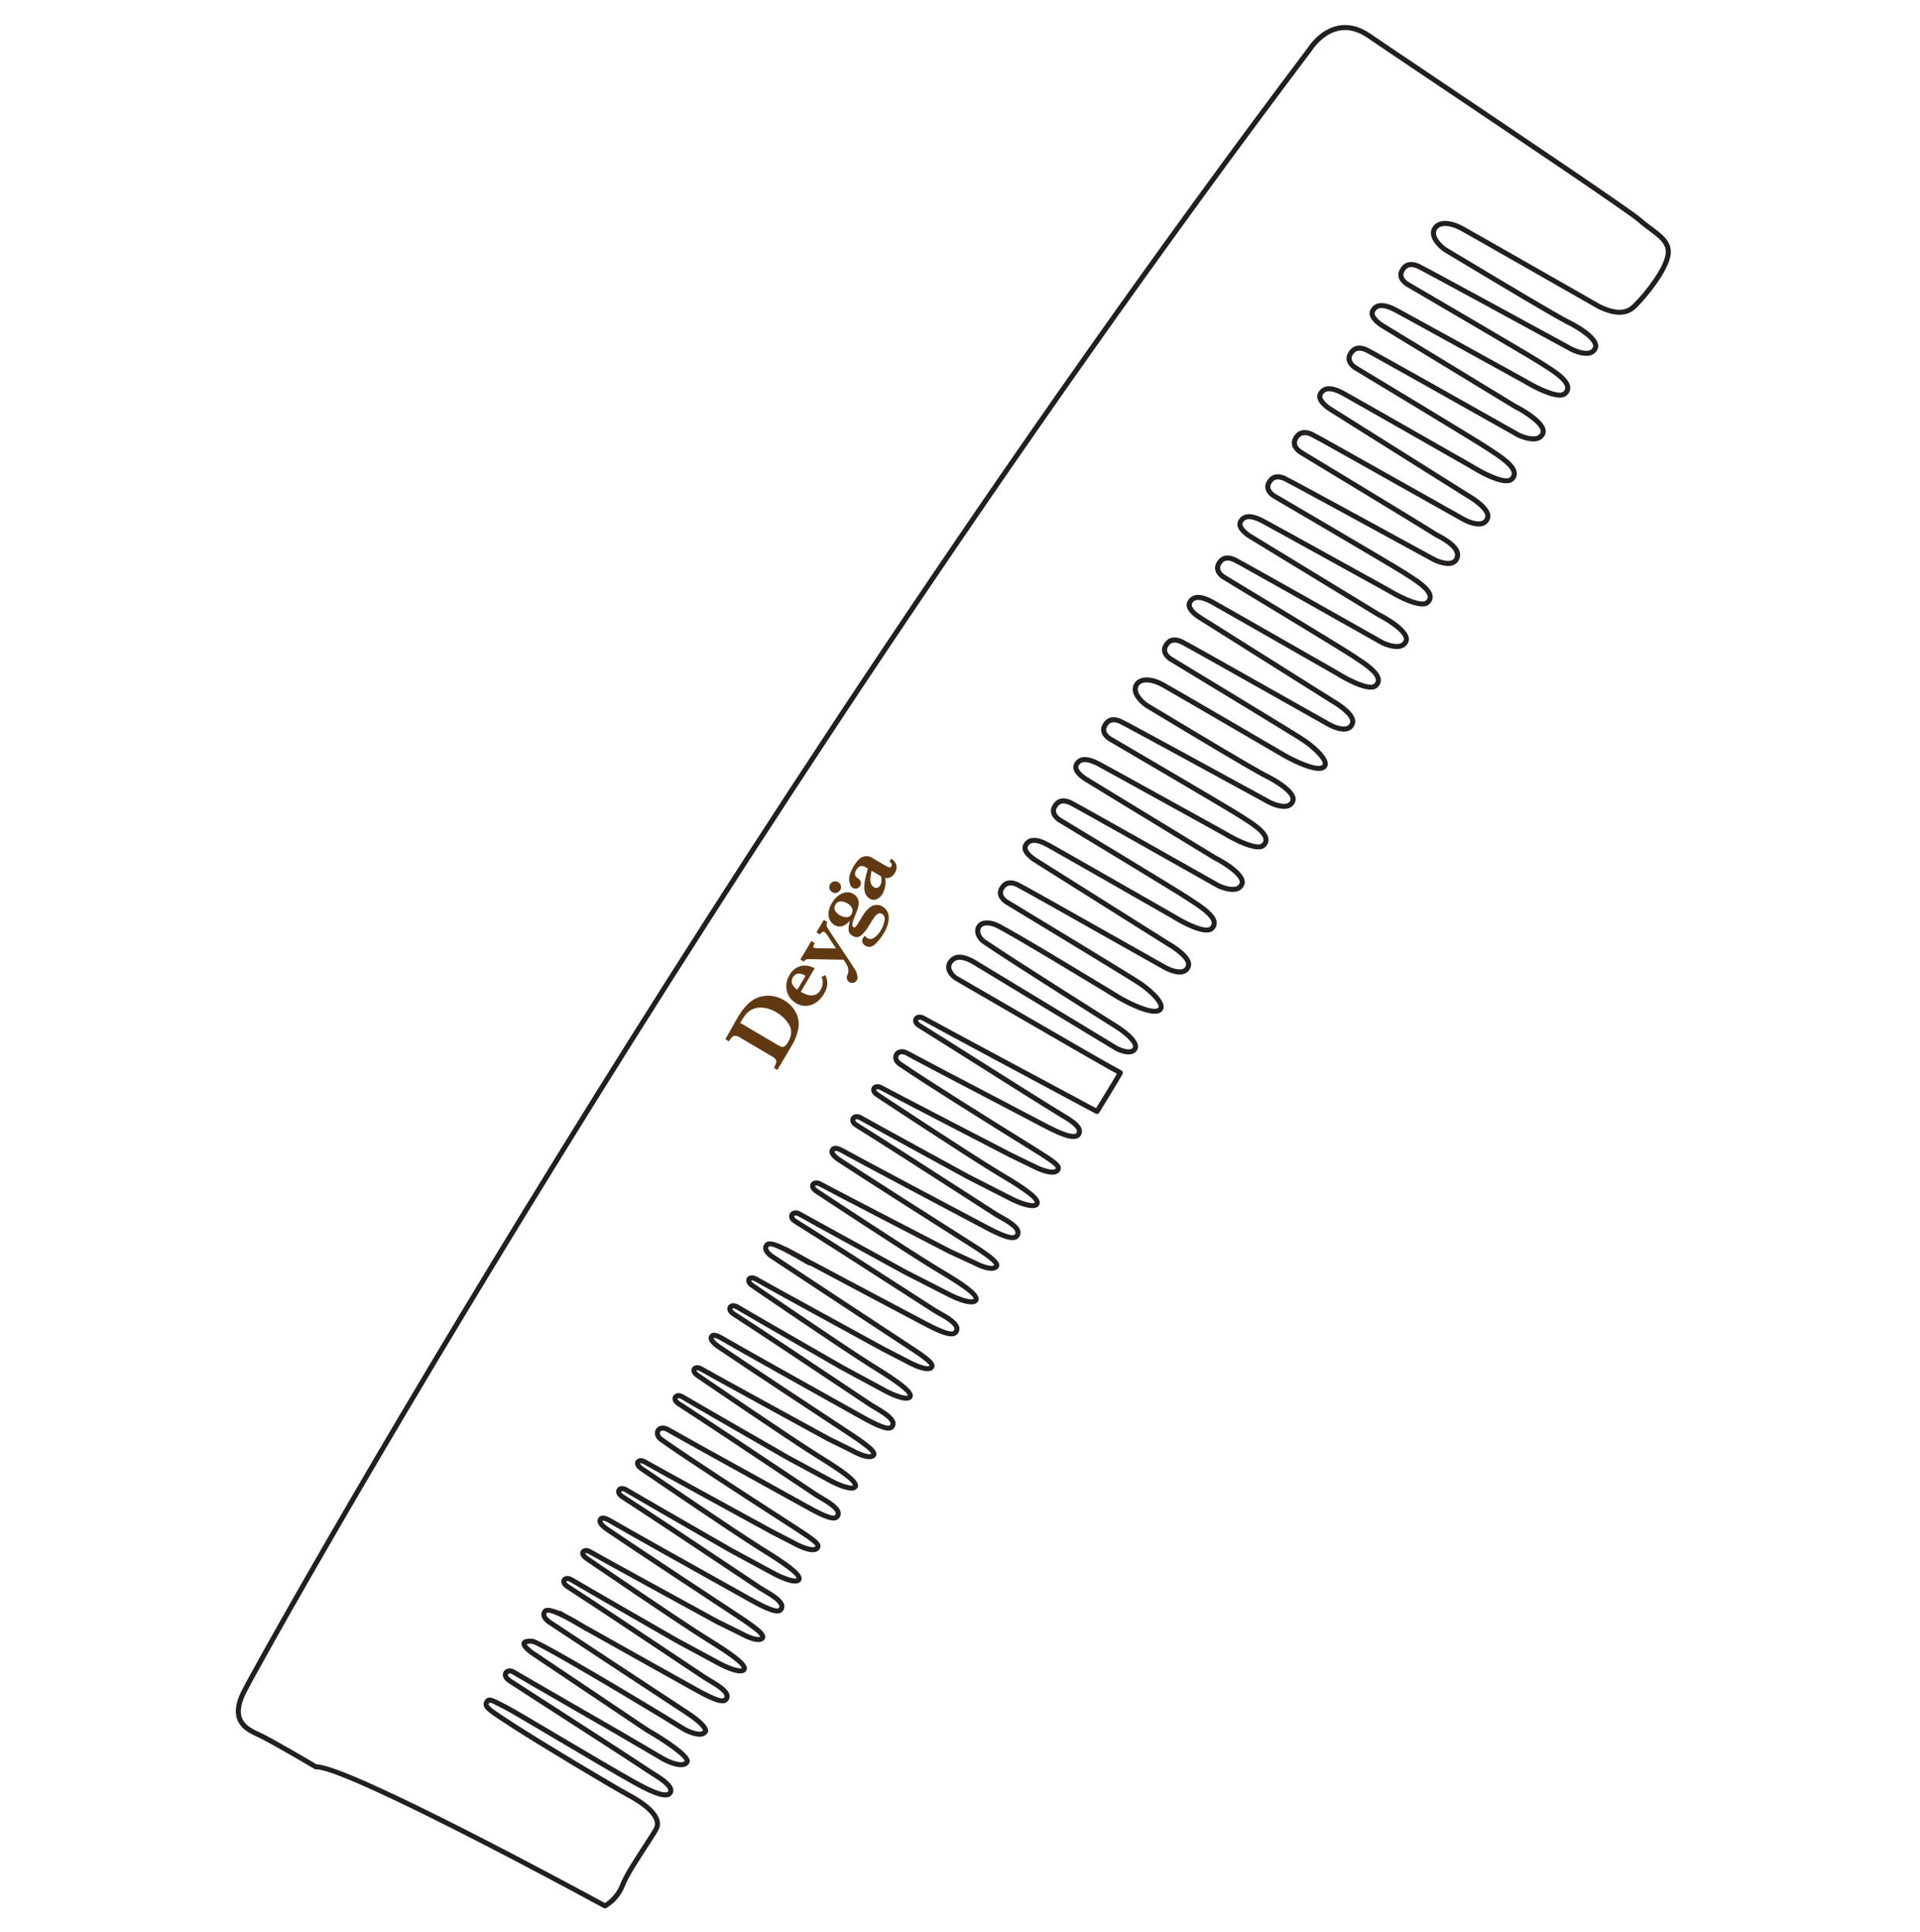 <svg xmlns="http://www.w3.org/2000/svg" fill="none" viewBox="0 0 159 160" height="160" width="159">
<g clip-path="url(#clip0_8084_8041)">
<path fill="#603913" d="M64.318 83.859C63.937 83.617 63.5 83.477 63.049 83.453C62.677 83.435 62.31 83.549 62.013 83.774C61.886 83.873 61.773 83.989 61.679 84.12C61.582 84.254 61.455 84.453 61.298 84.719L64.313 86.498C64.439 86.577 64.571 86.645 64.709 86.699C64.754 86.713 64.801 86.716 64.848 86.709C64.894 86.701 64.938 86.682 64.976 86.654C65.096 86.561 65.194 86.443 65.263 86.308C65.566 85.796 65.6 85.329 65.366 84.906C65.116 84.469 64.752 84.108 64.313 83.862M64.936 82.849C65.227 83.014 65.481 83.236 65.684 83.501C65.863 83.733 65.994 83.998 66.072 84.28C66.138 84.526 66.159 84.782 66.134 85.036C66.049 85.612 65.844 86.164 65.534 86.657L64.377 88.618L64.086 88.446C64.174 88.311 64.238 88.161 64.276 88.004C64.287 87.957 64.289 87.909 64.28 87.862C64.272 87.814 64.253 87.769 64.226 87.73C64.15 87.641 64.057 87.567 63.954 87.511L61.246 85.914C61.114 85.817 60.949 85.774 60.786 85.796C60.661 85.828 60.525 85.978 60.364 86.251L60.068 86.076L60.593 85.142L60.813 84.753L61.038 84.357C61.211 84.055 61.407 83.767 61.623 83.495C61.794 83.284 61.989 83.094 62.205 82.928C62.393 82.785 62.604 82.673 62.829 82.597C63.054 82.521 63.289 82.478 63.527 82.471C63.769 82.466 64.01 82.494 64.244 82.555C64.489 82.619 64.723 82.717 64.941 82.847L64.936 82.849Z"></path>
<path fill="#603913" d="M66.711 80.817C66.229 80.533 65.877 80.58 65.654 80.96C65.601 81.038 65.569 81.129 65.561 81.223C65.552 81.317 65.567 81.412 65.604 81.499C65.696 81.695 65.845 81.859 66.031 81.97L66.711 80.817ZM67.464 80.204L66.316 82.15C66.357 82.174 66.447 82.216 66.583 82.284C66.727 82.354 66.879 82.404 67.036 82.433C67.204 82.464 67.377 82.446 67.535 82.381C67.719 82.298 67.87 82.155 67.963 81.975C68.04 81.834 68.092 81.68 68.117 81.521C68.151 81.315 68.121 81.104 68.031 80.916L68.345 80.766C68.597 81.25 68.564 81.762 68.244 82.304C68.114 82.531 67.946 82.734 67.749 82.905C67.576 83.055 67.376 83.168 67.159 83.24C66.956 83.305 66.742 83.326 66.531 83.301C66.316 83.274 66.109 83.202 65.922 83.09C65.674 82.945 65.468 82.738 65.324 82.489C65.177 82.235 65.104 81.945 65.113 81.651C65.124 81.334 65.217 81.025 65.383 80.754C65.526 80.493 65.74 80.277 66.001 80.133C66.229 80.008 66.489 79.952 66.748 79.973C67.001 79.995 67.246 80.074 67.464 80.204Z"></path>
<path fill="#603913" d="M69.526 75.789C69.368 75.702 69.237 75.572 69.148 75.414C69.11 75.334 69.094 75.246 69.102 75.157C69.11 75.069 69.142 74.984 69.194 74.912C69.234 74.834 69.295 74.769 69.37 74.724C69.445 74.678 69.531 74.655 69.619 74.656C69.811 74.657 69.999 74.712 70.161 74.814C70.341 74.904 70.484 75.054 70.566 75.238C70.595 75.312 70.607 75.392 70.599 75.472C70.592 75.552 70.566 75.628 70.524 75.696C70.484 75.782 70.42 75.853 70.339 75.902C70.259 75.951 70.165 75.974 70.071 75.968C69.88 75.952 69.696 75.892 69.532 75.793M72.514 74.953C72.332 74.979 72.161 75.052 72.018 75.166C71.88 75.271 71.758 75.395 71.654 75.533C71.551 75.67 71.456 75.813 71.37 75.961L71.086 76.441C71.024 76.556 70.946 76.662 70.854 76.754C70.784 76.819 70.723 76.828 70.661 76.792C70.52 76.709 70.565 76.4 70.797 75.867C70.889 75.648 70.961 75.467 71.013 75.323C71.062 75.173 71.094 75.019 71.106 74.862C71.119 74.705 71.091 74.547 71.023 74.405C70.943 74.249 70.817 74.12 70.662 74.037C70.556 73.969 70.437 73.926 70.313 73.911C69.703 73.858 69.208 74.262 68.911 74.765C68.74 75.025 68.637 75.323 68.611 75.633C68.591 75.85 68.639 76.067 68.748 76.255C68.836 76.402 68.959 76.526 69.105 76.616C69.529 76.866 69.962 76.741 70.402 76.241C70.319 76.479 70.275 76.729 70.272 76.982C70.273 77.092 70.305 77.199 70.364 77.292C70.422 77.385 70.506 77.461 70.604 77.51C70.708 77.585 70.834 77.623 70.962 77.617C71.09 77.612 71.213 77.563 71.31 77.479C71.575 77.238 71.799 76.956 71.973 76.643C72.165 76.328 72.311 76.102 72.419 75.955C72.499 75.837 72.606 75.74 72.73 75.671C72.78 75.646 72.837 75.636 72.893 75.64C72.949 75.644 73.003 75.663 73.049 75.694C73.129 75.748 73.192 75.825 73.228 75.914C73.265 76.004 73.273 76.102 73.254 76.196C73.215 76.502 73.107 76.794 72.939 77.052C72.808 77.316 72.605 77.536 72.353 77.688C72.279 77.736 72.194 77.764 72.106 77.769C72.018 77.775 71.93 77.757 71.851 77.718C71.768 77.669 71.7 77.596 71.657 77.509C71.574 77.557 71.506 77.627 71.462 77.711C71.427 77.761 71.405 77.82 71.398 77.88C71.392 77.941 71.401 78.003 71.424 78.059C71.47 78.168 71.549 78.26 71.65 78.32C71.944 78.493 72.225 78.448 72.494 78.184C72.76 77.925 72.99 77.632 73.179 77.312C73.388 76.989 73.527 76.626 73.589 76.246C73.63 75.996 73.595 75.74 73.487 75.51C73.4 75.34 73.268 75.196 73.105 75.095C72.931 74.98 72.721 74.93 72.514 74.953Z"></path>
<path fill="#603913" d="M69.407 73.061C69.49 73.11 69.556 73.182 69.598 73.268C69.639 73.354 69.654 73.451 69.641 73.546C69.628 73.641 69.586 73.729 69.523 73.8C69.459 73.872 69.375 73.922 69.283 73.946C69.19 73.97 69.092 73.966 69.002 73.934C68.912 73.903 68.833 73.845 68.775 73.769C68.718 73.692 68.684 73.6 68.678 73.505C68.673 73.409 68.696 73.314 68.745 73.232C68.777 73.177 68.82 73.129 68.87 73.091C68.921 73.053 68.979 73.025 69.04 73.01C69.165 72.978 69.297 72.996 69.407 73.061Z"></path>
<path fill="#603913" d="M67.612 77.22L67.904 77.392C67.948 77.315 68.01 77.25 68.086 77.203C68.115 77.183 68.15 77.172 68.186 77.171C68.222 77.17 68.257 77.18 68.288 77.198C68.382 77.276 68.461 77.37 68.521 77.475L69.233 78.56L67.665 78.534C67.573 78.54 67.48 78.527 67.394 78.494C67.324 78.453 67.333 78.36 67.419 78.214L67.476 78.117L67.185 77.945L66.281 79.477L66.573 79.649C66.609 79.58 66.663 79.522 66.729 79.481C66.822 79.445 66.921 79.432 67.02 79.442L69.851 79.488C69.979 79.655 70.088 79.836 70.177 80.026C70.229 80.142 70.255 80.267 70.254 80.394C70.252 80.521 70.223 80.646 70.168 80.76C70.118 80.862 70.108 80.98 70.14 81.089C70.172 81.198 70.244 81.291 70.342 81.35C70.445 81.409 70.567 81.426 70.683 81.396C70.798 81.367 70.897 81.293 70.959 81.191C70.992 81.133 71.013 81.068 71.018 81.001C71.023 80.935 71.013 80.868 70.989 80.805C70.989 80.786 70.987 80.767 70.984 80.749C70.951 80.588 70.889 80.435 70.801 80.297C70.704 80.14 70.504 79.833 70.203 79.376L68.825 77.315C68.672 77.084 68.572 76.926 68.526 76.843C68.483 76.773 68.457 76.694 68.45 76.613C68.45 76.525 68.468 76.439 68.505 76.36L68.219 76.191L67.612 77.22Z"></path>
<path fill="#603913" d="M72.969 72.587C72.99 72.718 72.999 72.85 72.996 72.981C72.991 73.105 72.954 73.226 72.888 73.331C72.864 73.378 72.831 73.42 72.79 73.454C72.75 73.488 72.703 73.513 72.652 73.528C72.603 73.54 72.553 73.542 72.503 73.533C72.454 73.525 72.406 73.506 72.365 73.478C72.235 73.391 72.142 73.258 72.105 73.106C72.047 72.925 72.073 72.597 72.183 72.122L72.968 72.585M73.66 71.354C73.734 71.395 73.794 71.46 73.829 71.537C73.845 71.567 73.854 71.6 73.854 71.634C73.854 71.668 73.846 71.701 73.83 71.731C73.817 71.757 73.8 71.78 73.778 71.798C73.757 71.817 73.732 71.831 73.705 71.839C73.648 71.848 73.59 71.838 73.539 71.811C73.477 71.783 73.382 71.731 73.256 71.657L72.257 71.068C72.142 70.993 72.013 70.945 71.878 70.925C71.743 70.906 71.605 70.917 71.475 70.957C71.215 71.039 70.948 71.311 70.675 71.774C70.419 72.22 70.3 72.589 70.32 72.883C70.326 73 70.353 73.115 70.399 73.223C70.414 73.314 70.456 73.399 70.521 73.465C70.586 73.531 70.669 73.576 70.76 73.593C70.851 73.61 70.945 73.598 71.029 73.56C71.113 73.522 71.183 73.458 71.23 73.379C71.265 73.319 71.285 73.252 71.291 73.184C71.296 73.115 71.285 73.046 71.26 72.982C71.168 72.749 70.866 72.723 70.812 72.456C70.794 72.311 70.832 72.165 70.917 72.046C70.951 71.97 71 71.903 71.062 71.848C71.124 71.794 71.198 71.753 71.277 71.729C71.423 71.714 71.57 71.75 71.692 71.832L71.872 71.938C71.767 72.299 71.69 72.606 71.639 72.858C71.591 73.084 71.569 73.314 71.572 73.545C71.573 73.73 71.615 73.913 71.695 74.08C71.77 74.229 71.888 74.353 72.033 74.437C72.117 74.489 72.213 74.52 72.311 74.527C72.41 74.534 72.509 74.517 72.6 74.477C72.811 74.382 72.986 74.22 73.095 74.016C73.312 73.615 73.384 73.152 73.298 72.704C73.439 72.748 73.591 72.736 73.722 72.668C73.886 72.589 74.021 72.46 74.108 72.3C74.187 72.172 74.236 72.028 74.25 71.879C74.261 71.733 74.227 71.587 74.151 71.462C74.066 71.319 73.944 71.202 73.799 71.122L73.66 71.354Z"></path>
<path fill="#231F20" d="M20.479 143.414C20.103 143.179 19.812 142.832 19.645 142.421C19.42 141.815 19.512 141.088 19.929 140.197C20.515 138.947 30.446 121.047 46.281 95.41C60.605 72.219 82.996 37.523 108.326 3.917C108.41 3.784 109.294 2.446 110.777 2.135C111.665 1.948 112.577 2.169 113.486 2.794C114.329 3.373 116.401 4.766 119.025 6.53C125.797 11.085 135.073 17.322 135.917 18.069C136.209 18.327 136.514 18.554 136.809 18.773C137.672 19.415 138.488 20.022 138.352 21.088C138.178 22.464 136.41 24.607 135.582 25.43L135.565 25.446C135.224 25.786 134.426 26.58 132.362 25.595C132.244 25.529 121.915 19.631 120.987 19.119C120.103 18.632 119.311 18.582 119.016 18.994C118.97 19.056 118.939 19.127 118.924 19.203C118.909 19.278 118.911 19.356 118.929 19.431C119.022 19.875 119.547 20.36 119.889 20.564C120.361 20.843 121.099 21.286 121.973 21.81C124.482 23.316 128.274 25.592 129.862 26.449C130.342 26.678 132.759 27.894 132.294 28.931C132.246 29.044 132.174 29.145 132.083 29.228C131.993 29.311 131.886 29.374 131.769 29.413C131.079 29.65 130.071 29.125 130.028 29.103C125.786 26.787 117.682 22.375 117.361 22.238C116.827 22.011 116.492 22.103 116.277 22.536C116.025 23.04 116.704 23.392 116.733 23.407C117.145 23.647 126.583 29.159 127.65 29.841L127.894 29.997C128.821 30.582 129.973 31.31 130.036 32.062C130.045 32.194 130.022 32.326 129.969 32.446C129.916 32.567 129.834 32.673 129.731 32.755C129 33.41 126.648 32.036 126.183 31.754C126.094 31.705 116.459 26.383 115.523 25.884C114.224 25.191 113.967 25.654 113.87 25.828C113.684 26.162 114.396 26.679 114.596 26.799L125.553 33.468C126.024 33.706 128.424 34.986 127.945 36.014C127.895 36.126 127.821 36.227 127.73 36.31C127.638 36.392 127.531 36.455 127.414 36.494C126.715 36.739 125.696 36.239 125.653 36.217C121.436 33.839 113.396 29.312 113.076 29.171C112.546 28.937 112.21 29.024 111.988 29.454C111.732 29.951 112.404 30.317 112.433 30.332C112.841 30.578 122.2 36.221 123.257 36.919L123.499 37.077C124.417 37.676 125.559 38.42 125.612 39.173C125.619 39.305 125.594 39.436 125.539 39.556C125.484 39.676 125.401 39.781 125.296 39.861C124.556 40.507 122.224 39.099 121.764 38.811C121.675 38.76 112.117 33.303 111.188 32.791C109.898 32.08 109.635 32.539 109.535 32.712C109.363 33.012 109.942 33.502 110.248 33.693L121.639 40.854C121.97 41.042 123.648 42.045 123.4 42.924C123.368 43.058 123.305 43.182 123.216 43.287C123.127 43.392 123.015 43.474 122.889 43.528C122.231 43.8 121.261 43.289 121.074 43.184C120.163 42.674 118.76 41.884 117.218 41.015C113.678 39.021 108.83 36.291 108.546 36.165C108.015 35.931 107.68 36.018 107.458 36.448C107.201 36.945 107.873 37.311 107.902 37.326C108.312 37.573 117.429 43.083 118.981 44.074L119.032 44.101C119.822 44.525 121.291 45.314 120.83 46.346C120.783 46.456 120.713 46.555 120.625 46.636C120.537 46.717 120.432 46.779 120.318 46.816C119.657 47.044 118.724 46.568 118.62 46.513C115.301 44.697 106.622 39.959 106.298 39.821C105.783 39.601 105.46 39.689 105.253 40.105C105.012 40.59 105.668 40.931 105.696 40.945C106.097 41.179 115.279 46.551 116.317 47.216L116.555 47.367C117.457 47.938 118.581 48.649 118.642 49.383C118.651 49.512 118.628 49.641 118.576 49.758C118.524 49.876 118.445 49.98 118.344 50.06C117.631 50.699 115.34 49.358 114.888 49.082C114.801 49.034 105.429 43.847 104.519 43.361C103.26 42.688 103.013 43.133 102.92 43.3C102.759 43.59 103.326 44.057 103.626 44.238L114.285 50.736C114.744 50.969 117.081 52.218 116.616 53.221C116.567 53.331 116.495 53.429 116.406 53.51C116.317 53.591 116.212 53.652 116.098 53.69C115.416 53.929 114.422 53.44 114.38 53.419C111.08 51.553 102.468 46.694 102.146 46.551C101.634 46.324 101.31 46.407 101.097 46.821C100.851 47.298 101.501 47.652 101.529 47.667C101.926 47.906 111.031 53.406 112.06 54.086L112.295 54.24C113.19 54.824 114.303 55.551 114.354 56.286C114.361 56.414 114.337 56.543 114.283 56.66C114.229 56.777 114.148 56.879 114.046 56.958C113.325 57.587 111.053 56.214 110.604 55.932C110.518 55.883 101.22 50.564 100.317 50.065C99.067 49.375 98.814 49.816 98.719 49.983C98.537 50.3 99.219 50.809 99.411 50.93L110.494 57.907C110.816 58.09 112.452 59.069 112.211 59.927C112.179 60.058 112.118 60.179 112.031 60.282C111.945 60.384 111.835 60.465 111.712 60.517C111.07 60.783 110.124 60.283 109.941 60.181C109.056 59.684 107.695 58.915 106.197 58.07C102.751 56.125 98.031 53.462 97.755 53.339C97.243 53.112 96.919 53.196 96.706 53.609C96.46 54.086 97.11 54.441 97.138 54.455C97.55 54.705 107.015 60.434 108.043 61.113C108.73 61.572 110.018 62.614 109.958 63.315C109.948 63.419 109.91 63.517 109.847 63.599C109.784 63.681 109.699 63.744 109.602 63.78C108.751 64.155 106.477 62.872 106.22 62.724C106.128 62.671 97.126 57.414 96.224 56.916C95.367 56.442 94.601 56.391 94.316 56.789C94.273 56.848 94.243 56.916 94.228 56.988C94.214 57.06 94.216 57.135 94.233 57.206C94.324 57.637 94.833 58.11 95.166 58.307C95.625 58.579 96.342 59.01 97.191 59.52C99.633 60.988 103.323 63.206 104.868 64.042C105.336 64.266 107.69 65.454 107.238 66.465C107.191 66.575 107.121 66.674 107.032 66.755C106.944 66.836 106.84 66.898 106.726 66.935C106.064 67.163 105.132 66.687 105.028 66.632C101.709 64.816 93.03 60.078 92.706 59.94C92.19 59.72 91.868 59.808 91.661 60.224C91.42 60.709 92.076 61.05 92.104 61.064C92.505 61.298 101.686 66.67 102.724 67.335L102.962 67.486C103.865 68.057 104.988 68.768 105.05 69.502C105.058 69.631 105.036 69.76 104.984 69.877C104.932 69.995 104.852 70.099 104.751 70.179C104.039 70.818 101.747 69.477 101.295 69.201C101.208 69.153 91.837 63.966 90.926 63.48C89.667 62.807 89.42 63.252 89.327 63.419C89.166 63.709 89.734 64.177 90.033 64.357L100.692 70.856C101.151 71.088 103.489 72.337 103.023 73.34C102.974 73.45 102.903 73.549 102.814 73.629C102.724 73.71 102.619 73.771 102.505 73.809C101.824 74.048 100.83 73.559 100.788 73.538C97.487 71.672 88.876 66.813 88.554 66.67C88.041 66.443 87.718 66.526 87.505 66.94C87.259 67.417 87.908 67.771 87.936 67.786C88.334 68.025 97.438 73.525 98.467 74.205L98.702 74.359C99.597 74.943 100.711 75.67 100.762 76.405C100.769 76.533 100.744 76.662 100.691 76.779C100.637 76.896 100.556 76.998 100.454 77.077C99.732 77.706 97.46 76.332 97.012 76.051C96.926 76.002 87.628 70.683 86.724 70.184C85.475 69.494 85.222 69.935 85.126 70.102C84.944 70.419 85.626 70.929 85.819 71.049L96.901 78.026C97.224 78.209 98.859 79.189 98.618 80.046C98.587 80.177 98.526 80.298 98.439 80.4C98.352 80.503 98.243 80.584 98.12 80.636C97.478 80.902 96.532 80.402 96.349 80.299C95.464 79.802 94.102 79.034 92.604 78.189C89.158 76.244 84.439 73.581 84.163 73.458C83.65 73.231 83.327 73.315 83.114 73.728C82.868 74.205 83.517 74.56 83.545 74.574C83.958 74.824 93.422 80.553 94.451 81.232C95.138 81.689 96.426 82.733 96.366 83.434C96.356 83.537 96.317 83.636 96.254 83.718C96.191 83.8 96.106 83.863 96.01 83.899C95.159 84.274 92.884 82.991 92.628 82.844C92.531 82.784 83.353 77.187 82.41 76.805C81.834 76.571 81.381 76.602 81.229 76.884C81.099 77.127 81.209 77.547 81.619 77.827C84.048 79.488 92.426 84.761 92.51 84.814C92.856 85.027 94.572 86.132 94.194 86.923C94.153 87.01 94.095 87.087 94.023 87.15C93.951 87.213 93.867 87.26 93.775 87.289C93.227 87.469 92.441 87.061 92.353 87.014L92.272 86.965C83.772 81.821 82.018 80.759 81.136 80.222C81.116 80.216 81.097 80.208 81.079 80.197L80.569 79.877C79.903 79.494 79.25 79.286 78.883 79.789C78.84 79.843 78.808 79.906 78.79 79.972C78.772 80.04 78.768 80.109 78.779 80.178C78.856 80.438 79.019 80.663 79.242 80.817C79.35 80.879 91.563 87.964 92.037 88.206C92.523 88.454 92.874 88.663 92.889 88.671C92.935 88.699 92.969 88.743 92.983 88.795C92.998 88.847 92.992 88.903 92.966 88.95C92.654 89.532 91.091 92.059 91.025 92.166C90.997 92.21 90.954 92.243 90.904 92.257C90.854 92.272 90.8 92.266 90.753 92.243C90.293 92.013 88.94 91.279 88.883 91.248C88.396 90.987 76.927 84.845 76.392 84.529C76.207 84.42 76.075 84.446 76.044 84.498C76.017 84.542 76.057 84.652 76.226 84.758C77.45 85.518 79.21 86.63 81.074 87.807C83.585 89.394 86.183 91.034 87.881 92.075C87.943 92.113 88.012 92.154 88.085 92.198C88.722 92.579 89.516 93.053 89.596 93.609C89.609 93.707 89.6 93.807 89.568 93.901C89.536 93.995 89.484 94.081 89.414 94.151C89.054 94.541 88.162 94.328 86.521 93.462C85.542 92.945 83.902 92.087 82.161 91.176C80.569 90.342 78.867 89.452 77.518 88.743C77.517 88.742 77.516 88.742 77.514 88.741L77.513 88.74L77.504 88.735C76.233 88.067 75.278 87.56 75.025 87.416C74.724 87.252 74.507 87.313 74.426 87.445C74.351 87.567 74.377 87.773 74.612 87.934C76.925 89.523 82.241 92.83 84.796 94.419C85.324 94.747 85.751 95.013 86.033 95.19C87.425 96.061 87.798 96.368 87.849 96.681C87.858 96.75 87.851 96.82 87.83 96.886C87.808 96.952 87.773 97.013 87.726 97.064C87.261 97.629 85.895 96.976 85.626 96.839L83.628 95.87C83.207 95.653 73.429 90.594 72.889 90.284C72.711 90.182 72.584 90.217 72.565 90.247C72.554 90.267 72.588 90.388 72.821 90.534C72.899 90.585 80.247 95.442 82.745 96.954C82.834 97.008 82.942 97.072 83.064 97.145C84.891 98.231 86.037 99.013 86.103 99.559C86.112 99.622 86.105 99.686 86.084 99.746C86.064 99.807 86.029 99.861 85.984 99.906C85.522 100.36 84.106 99.706 83.683 99.495L80.005 97.618C79.662 97.43 71.72 93.088 71.186 92.773C71.001 92.664 70.869 92.69 70.837 92.742C70.81 92.786 70.85 92.896 71.019 93.002C73.248 94.385 77.313 97.005 80.282 98.918C81.14 99.472 81.923 99.976 82.568 100.391C82.654 100.446 82.779 100.516 82.925 100.597C83.556 100.949 84.419 101.431 84.508 101.995C84.523 102.094 84.514 102.195 84.483 102.289C84.451 102.384 84.398 102.47 84.327 102.54C83.887 103.014 82.668 102.425 81.457 101.781L81.315 101.705C78.771 100.363 70.558 96.003 69.74 95.534C69.266 95.262 69.138 95.326 69.138 95.327C69.137 95.329 69.123 95.352 69.122 95.353C69.09 95.407 69.159 95.593 69.645 95.916C71.611 97.215 78.54 101.621 80.361 102.775C82.062 103.84 82.686 104.352 82.748 104.73C82.757 104.784 82.755 104.839 82.741 104.892C82.727 104.945 82.702 104.994 82.667 105.036C82.199 105.604 80.844 104.912 80.577 104.768L78.572 103.844C78.148 103.625 68.37 98.566 67.829 98.256C67.652 98.153 67.524 98.189 67.506 98.219C67.494 98.239 67.529 98.36 67.762 98.506C67.84 98.558 75.188 103.413 77.686 104.926C77.775 104.98 77.883 105.044 78.005 105.117C79.832 106.202 80.978 106.985 81.044 107.531C81.052 107.594 81.046 107.658 81.025 107.718C81.004 107.778 80.97 107.833 80.924 107.877C80.462 108.332 79.046 107.678 78.623 107.467L74.945 105.59C74.602 105.402 66.661 101.06 66.127 100.745C65.942 100.636 65.809 100.662 65.778 100.714C65.751 100.758 65.79 100.869 65.96 100.974C68.189 102.357 72.254 104.977 75.222 106.89C76.081 107.444 76.863 107.948 77.509 108.363C77.594 108.418 77.72 108.488 77.866 108.569C78.496 108.921 79.36 109.403 79.449 109.967C79.464 110.066 79.455 110.167 79.423 110.261C79.392 110.356 79.338 110.442 79.267 110.512C78.828 110.986 77.609 110.397 76.398 109.753L76.255 109.678C74.501 108.752 69.837 106.282 67.075 104.805C67.03 104.814 66.983 104.808 66.941 104.787C66.815 104.725 66.605 104.603 66.339 104.448C66.248 104.395 66.159 104.343 66.072 104.293L65.836 104.159C64.581 103.45 63.857 103.142 63.681 103.243C63.658 103.261 63.641 103.285 63.63 103.312C63.619 103.339 63.615 103.368 63.618 103.397C63.64 103.585 63.939 103.823 64.079 103.91C64.182 103.978 73.692 110.259 75.35 111.338C76.876 112.33 77.332 112.716 77.386 113.058C77.395 113.116 77.392 113.175 77.376 113.231C77.361 113.288 77.334 113.34 77.296 113.384C76.881 113.895 75.547 113.231 74.993 112.922L73.038 111.913C72.626 111.688 63.033 106.442 62.502 106.122C62.335 106.022 62.224 106.046 62.208 106.061C62.208 106.075 62.247 106.19 62.476 106.341C62.553 106.393 69.804 111.347 72.264 112.899C72.352 112.954 72.458 113.02 72.578 113.094C74.395 114.221 75.532 115.024 75.59 115.548C75.597 115.606 75.591 115.666 75.572 115.722C75.552 115.778 75.52 115.829 75.478 115.87C75.054 116.287 73.769 115.675 73.236 115.392L69.629 113.444C69.292 113.25 61.492 108.766 60.967 108.442C60.785 108.33 60.669 108.353 60.651 108.382C60.634 108.408 60.667 108.518 60.846 108.636C63.04 110.052 67.047 112.727 69.974 114.681C70.822 115.248 71.595 115.764 72.232 116.188C72.319 116.246 72.443 116.318 72.584 116.401C73.371 116.862 74.083 117.318 74.159 117.828C74.172 117.919 74.164 118.011 74.135 118.098C74.106 118.186 74.058 118.265 73.994 118.33C73.618 118.737 72.682 118.333 71.191 117.496L71.052 117.418C68.554 116.027 60.49 111.513 59.69 111.033C59.237 110.761 59.111 110.806 59.109 110.806C59.088 110.854 59.143 111.034 59.642 111.376C61.575 112.697 68.401 117.198 70.204 118.384L70.207 118.386L70.207 118.386C72.134 119.638 72.526 120.049 72.576 120.369C72.585 120.419 72.583 120.471 72.57 120.521C72.557 120.57 72.534 120.617 72.501 120.656C72.074 121.182 70.836 120.537 70.466 120.327L68.504 119.359C68.088 119.132 58.495 113.886 57.964 113.567C57.797 113.466 57.687 113.49 57.67 113.506C57.671 113.519 57.71 113.634 57.939 113.785C58.016 113.837 65.267 118.791 67.727 120.343C67.814 120.398 67.921 120.464 68.041 120.539C69.857 121.665 70.994 122.468 71.052 122.992C71.06 123.051 71.053 123.11 71.034 123.166C71.014 123.222 70.982 123.273 70.94 123.314C70.516 123.731 69.231 123.119 68.698 122.837L65.091 120.888C64.755 120.695 56.955 116.21 56.429 115.886C56.248 115.775 56.131 115.798 56.113 115.826C56.096 115.853 56.131 115.963 56.308 116.08C58.501 117.495 62.506 120.169 65.431 122.122C66.281 122.69 67.056 123.207 67.695 123.633C67.782 123.691 67.905 123.763 68.046 123.846C68.833 124.306 69.545 124.762 69.621 125.272C69.634 125.363 69.626 125.455 69.597 125.543C69.569 125.63 69.52 125.709 69.456 125.774C69.081 126.181 68.144 125.777 66.654 124.941L66.514 124.863C65.552 124.327 63.941 123.437 62.23 122.492C60.67 121.629 59.003 120.708 57.68 119.974C57.678 119.973 57.684 119.976 57.656 119.961C56.413 119.27 55.478 118.748 55.232 118.6C54.948 118.438 54.751 118.475 54.681 118.583C54.609 118.698 54.655 118.899 54.886 119.062C57.171 120.681 62.411 124.068 64.929 125.695C65.448 126.03 65.867 126.301 66.145 126.482C67.527 127.381 67.898 127.692 67.945 127.996C67.954 128.06 67.948 128.126 67.929 128.188C67.909 128.25 67.877 128.307 67.833 128.355C67.409 128.879 66.162 128.267 65.79 128.067L63.832 127.057C63.42 126.831 53.828 121.585 53.296 121.266C53.129 121.166 53.019 121.189 53.002 121.205C53.003 121.218 53.042 121.331 53.271 121.484C53.348 121.536 60.599 126.491 63.059 128.042C63.147 128.098 63.253 128.164 63.374 128.239C65.189 129.364 66.326 130.167 66.384 130.691C66.392 130.75 66.385 130.81 66.366 130.866C66.347 130.922 66.314 130.972 66.272 131.014C65.848 131.43 64.563 130.818 64.031 130.536L60.423 128.587C60.087 128.394 52.287 123.909 51.761 123.586C51.58 123.474 51.463 123.497 51.445 123.525C51.428 123.552 51.462 123.664 51.64 123.779C53.837 125.197 57.85 127.876 60.78 129.833C61.623 130.396 62.392 130.909 63.027 131.332C63.114 131.39 63.237 131.462 63.379 131.545C64.165 132.006 64.877 132.461 64.953 132.971C64.966 133.062 64.958 133.155 64.929 133.242C64.901 133.329 64.852 133.408 64.788 133.474C64.413 133.88 63.477 133.476 61.986 132.64L61.846 132.562C59.349 131.171 51.286 126.658 50.484 126.176C50.032 125.905 49.905 125.949 49.904 125.95C49.883 125.998 49.937 126.178 50.437 126.519C52.366 127.837 59.194 132.341 60.999 133.528L61 133.529C62.927 134.783 63.32 135.193 63.37 135.512C63.379 135.563 63.377 135.615 63.364 135.664C63.352 135.714 63.328 135.76 63.296 135.8C62.869 136.326 61.63 135.68 61.261 135.47L59.298 134.503C58.882 134.275 49.29 129.029 48.758 128.71C48.591 128.61 48.481 128.633 48.465 128.649C48.465 128.663 48.504 128.777 48.733 128.928C48.81 128.981 56.061 133.935 58.521 135.487C58.608 135.542 58.715 135.608 58.835 135.682C60.651 136.809 61.788 137.612 61.847 138.135C61.854 138.194 61.848 138.254 61.828 138.31C61.809 138.366 61.777 138.417 61.734 138.458C61.311 138.874 60.026 138.263 59.493 137.98L55.886 136.032C55.549 135.838 47.749 131.354 47.223 131.03C47.042 130.918 46.925 130.941 46.908 130.969C46.891 130.996 46.924 131.108 47.102 131.224C49.3 132.641 53.312 135.321 56.242 137.277C57.086 137.84 57.854 138.354 58.489 138.776C58.576 138.834 58.699 138.906 58.841 138.989C59.627 139.45 60.339 139.906 60.415 140.416C60.428 140.506 60.42 140.599 60.392 140.686C60.363 140.773 60.315 140.853 60.25 140.918C59.875 141.325 58.938 140.92 57.448 140.084L57.308 140.006C55.645 139.08 51.318 136.663 48.581 135.123C48.55 135.119 48.519 135.108 48.492 135.091C48.395 135.029 48.298 134.968 48.201 134.908C47.623 134.582 47.135 134.307 46.786 134.107C46.034 133.723 45.459 133.508 45.31 133.579C45.287 133.599 45.269 133.625 45.258 133.653C45.247 133.682 45.243 133.713 45.247 133.743C45.272 133.931 45.57 134.16 45.709 134.242C45.815 134.311 55.325 140.593 56.984 141.672C58.612 142.731 58.685 143.247 58.641 143.42C58.638 143.431 58.634 143.442 58.629 143.453C58.593 143.535 58.54 143.609 58.473 143.669C58.406 143.729 58.327 143.774 58.241 143.801C57.651 143.998 56.684 143.478 56.576 143.418L54.658 142.239C50.695 139.842 44.607 136.24 44.082 136.149C43.926 136.127 43.767 136.136 43.614 136.174C43.64 136.233 43.739 136.38 44.109 136.673L44.126 136.686L53.679 143.101C54.209 143.405 56.92 144.999 57.106 145.751C57.12 145.802 57.124 145.855 57.116 145.908C57.109 145.96 57.091 146.01 57.063 146.055C56.572 146.83 54.969 145.948 54.788 145.845L51.256 143.774C50.919 143.58 42.962 139.002 42.437 138.678C42.252 138.565 42.111 138.601 42.073 138.661C42.026 138.734 42.103 138.894 42.334 139.046C43.381 139.728 44.862 140.683 46.431 141.693C49.066 143.391 52.052 145.314 53.865 146.522C53.938 146.57 54.032 146.629 54.139 146.695C54.937 147.191 55.661 147.678 55.753 148.194C55.767 148.274 55.765 148.356 55.745 148.435C55.725 148.514 55.689 148.587 55.638 148.651C55.28 149.109 54.34 148.866 52.495 147.839C51.018 147.016 48.288 145.401 45.879 143.975C43.949 142.833 42.283 141.847 41.923 141.662C41.736 141.567 41.572 141.481 41.427 141.405C40.635 140.992 40.56 140.976 40.496 141.072C40.456 141.132 40.461 141.157 40.463 141.169C40.505 141.372 41.118 141.772 42.133 142.433L42.638 142.763C44.585 144.038 50.799 147.765 52.167 148.501C54.165 149.576 55.005 150.663 54.532 151.563C54.372 151.868 54.023 152.405 53.619 153.026C52.911 154.114 52.029 155.469 51.754 156.207C51.458 156.978 50.909 157.625 50.197 158.041C50.166 158.058 50.132 158.066 50.098 158.066C50.063 158.065 50.029 158.057 49.999 158.04C42.622 154.022 28.148 146.45 26.17 146.549C26.129 146.551 26.088 146.54 26.053 146.52C26.015 146.497 22.266 144.279 21.317 143.856C21.025 143.734 20.745 143.586 20.479 143.414ZM113.221 3.12C112.419 2.578 111.625 2.384 110.863 2.544C109.508 2.829 108.684 4.133 108.676 4.146C108.673 4.152 108.669 4.157 108.665 4.162C83.342 37.757 60.957 72.445 46.637 95.63C30.811 121.252 20.892 139.128 20.308 140.375C19.947 141.147 19.855 141.787 20.037 142.275C20.265 142.886 20.879 143.202 21.487 143.474C22.409 143.884 25.745 145.851 26.216 146.13C28.997 146.182 48.298 156.639 50.094 157.616C50.669 157.243 51.112 156.699 51.362 156.061C51.654 155.28 52.549 153.904 53.269 152.798C53.667 152.185 54.011 151.657 54.162 151.369C54.5 150.725 53.68 149.79 51.968 148.869C50.596 148.131 44.361 144.392 42.408 143.112L41.905 142.784C40.613 141.942 40.13 141.627 40.053 141.252C40.04 141.181 40.042 141.107 40.058 141.036C40.074 140.965 40.105 140.898 40.148 140.84C40.433 140.414 40.781 140.596 41.621 141.035C41.765 141.11 41.928 141.195 42.113 141.29C42.485 141.48 44.157 142.469 46.092 143.615C48.499 145.039 51.227 146.654 52.698 147.473C54.906 148.703 55.26 148.455 55.308 148.393C55.323 148.376 55.334 148.356 55.34 148.334C55.345 148.312 55.346 148.289 55.341 148.267C55.274 147.893 54.359 147.324 53.919 147.051C53.807 146.981 53.709 146.92 53.634 146.87C51.823 145.664 48.838 143.742 46.205 142.045C44.635 141.034 43.153 140.079 42.105 139.396C41.62 139.08 41.561 138.686 41.719 138.437C41.872 138.196 42.252 138.074 42.656 138.322C43.176 138.643 51.383 143.365 51.466 143.412L54.998 145.483C55.56 145.803 56.48 146.134 56.7 145.846C56.644 145.529 55.176 144.445 53.458 143.456L43.879 137.023L43.849 137.001C43.463 136.694 43.085 136.338 43.21 136.014C43.326 135.716 43.756 135.707 44.117 135.732C44.757 135.777 53.191 140.863 54.875 141.882L56.787 143.056C57.126 143.244 57.795 143.509 58.109 143.404C58.155 143.391 58.195 143.363 58.223 143.325C58.185 143.22 57.967 142.81 56.755 142.022C55.095 140.943 45.584 134.66 45.488 134.597C45.437 134.568 44.893 134.241 44.833 133.8C44.82 133.705 44.831 133.608 44.864 133.517C44.896 133.427 44.95 133.345 45.02 133.279C45.224 133.07 45.726 133.176 46.325 133.425C46.379 133.412 46.435 133.42 46.483 133.449C46.557 133.493 46.694 133.573 46.883 133.681C47.409 133.943 47.96 134.266 48.425 134.554C50.999 136.005 55.385 138.456 57.512 139.641L57.652 139.719C59.45 140.727 59.859 140.725 59.943 140.634C59.965 140.615 59.982 140.591 59.992 140.563C60.002 140.536 60.006 140.506 60.002 140.477C59.949 140.123 59.09 139.62 58.629 139.35C58.48 139.263 58.352 139.187 58.257 139.124C57.622 138.702 56.853 138.188 56.01 137.625C53.081 135.669 49.07 132.991 46.876 131.575C46.461 131.308 46.42 130.959 46.554 130.747C46.694 130.525 47.044 130.428 47.443 130.674C47.963 130.994 56.008 135.62 56.089 135.666L59.69 137.611C60.511 138.046 61.282 138.262 61.43 138.168C61.394 137.891 60.447 137.174 58.615 136.038C58.493 135.963 58.386 135.896 58.298 135.841C55.831 134.285 48.574 129.326 48.501 129.276C48.02 128.962 47.989 128.622 48.111 128.426C48.242 128.217 48.588 128.12 48.974 128.352C49.498 128.667 59.391 134.077 59.491 134.131L61.457 135.101C62.041 135.433 62.774 135.682 62.951 135.555C62.88 135.347 62.227 134.835 61.008 134.034C61.004 134.031 60.999 134.029 60.995 134.026C59.636 133.133 52.227 128.248 50.201 126.865C49.971 126.708 49.272 126.231 49.538 125.757C49.563 125.705 49.599 125.66 49.643 125.624C49.687 125.588 49.739 125.561 49.794 125.546C50.006 125.488 50.294 125.574 50.7 125.818C51.459 126.274 59.146 130.58 62.049 132.196L62.191 132.276C63.988 133.283 64.397 133.281 64.481 133.19C64.503 133.171 64.52 133.146 64.53 133.119C64.54 133.092 64.543 133.062 64.539 133.033C64.487 132.679 63.628 132.176 63.167 131.906C63.018 131.818 62.889 131.743 62.795 131.68C62.16 131.257 61.391 130.744 60.548 130.181C57.619 128.225 53.608 125.547 51.413 124.131C51 123.863 50.958 123.515 51.092 123.302C51.231 123.08 51.582 122.984 51.98 123.229C52.501 123.55 60.546 128.175 60.627 128.222L64.228 130.167C65.049 130.602 65.82 130.817 65.968 130.724C65.932 130.447 64.985 129.73 63.153 128.594C63.032 128.519 62.924 128.452 62.836 128.396C60.369 126.84 53.112 121.882 53.039 121.832C52.556 121.52 52.526 121.178 52.649 120.981C52.779 120.772 53.126 120.676 53.512 120.907C54.036 121.222 63.929 126.633 64.029 126.687L65.985 127.697C66.593 128.023 67.372 128.26 67.509 128.092C67.519 128.081 67.527 128.069 67.533 128.055C67.505 127.866 66.392 127.141 65.917 126.832C65.639 126.652 65.22 126.381 64.702 126.046C61.988 124.292 56.937 121.028 54.644 119.403C54.2 119.089 54.15 118.64 54.329 118.358C54.505 118.083 54.916 117.939 55.44 118.237L55.44 118.237L57.877 119.605C59.199 120.339 60.87 121.262 62.433 122.125C64.144 123.071 65.756 123.962 66.717 124.497L66.859 124.576C68.656 125.584 69.065 125.582 69.148 125.491C69.171 125.472 69.188 125.447 69.198 125.42C69.208 125.392 69.211 125.363 69.207 125.334C69.154 124.98 68.296 124.477 67.835 124.206C67.686 124.119 67.557 124.044 67.463 123.981C66.824 123.555 66.049 123.038 65.198 122.47C62.275 120.518 58.272 117.845 56.081 116.432C55.669 116.163 55.626 115.816 55.76 115.603C55.899 115.381 56.25 115.285 56.648 115.53C57.169 115.851 65.214 120.476 65.295 120.523L68.896 122.468C69.717 122.903 70.488 123.118 70.636 123.025C70.6 122.747 69.653 122.031 67.82 120.894C67.699 120.819 67.592 120.753 67.504 120.697C65.037 119.141 57.78 114.183 57.707 114.133C57.226 113.817 57.194 113.478 57.317 113.282C57.447 113.073 57.794 112.977 58.18 113.208C58.704 113.523 68.597 118.933 68.697 118.988L70.662 119.957C71.247 120.289 71.98 120.539 72.157 120.411C72.085 120.203 71.432 119.693 70.214 118.891C70.209 118.888 70.205 118.885 70.2 118.882C68.842 117.99 61.436 113.106 59.407 111.721C59.177 111.564 58.477 111.087 58.744 110.613C58.769 110.562 58.805 110.517 58.849 110.48C58.893 110.444 58.944 110.418 58.999 110.403C59.211 110.344 59.499 110.43 59.905 110.674C60.663 111.13 68.351 115.436 71.255 117.053L71.396 117.132C73.193 118.14 73.602 118.138 73.686 118.047C73.708 118.027 73.725 118.003 73.736 117.976C73.746 117.948 73.749 117.919 73.745 117.89C73.692 117.535 72.834 117.033 72.373 116.762C72.224 116.675 72.095 116.6 72 116.537C71.363 116.112 70.59 115.596 69.741 115.029C66.816 113.076 62.81 110.401 60.619 108.987C60.208 108.721 60.163 108.371 60.297 108.159C60.437 107.937 60.787 107.841 61.186 108.086C61.706 108.406 69.751 113.032 69.833 113.078L73.434 115.024C74.255 115.459 75.025 115.674 75.174 115.581C75.138 115.303 74.191 114.587 72.358 113.45C72.237 113.375 72.129 113.308 72.041 113.253C69.575 111.697 62.318 106.738 62.244 106.689C61.762 106.375 61.732 106.034 61.855 105.838C61.985 105.629 62.332 105.532 62.717 105.764C63.241 106.079 73.135 111.489 73.234 111.544L75.191 112.553C75.987 112.997 76.849 113.271 76.971 113.121C76.958 112.882 75.576 111.984 75.122 111.689C73.462 110.609 63.951 104.327 63.855 104.263C63.8 104.23 63.256 103.888 63.203 103.448C63.192 103.355 63.203 103.262 63.235 103.174C63.267 103.087 63.32 103.008 63.388 102.945C63.648 102.683 64.204 102.829 65.126 103.297C65.158 103.299 65.188 103.308 65.215 103.324L65.247 103.342C66.169 103.863 73.478 107.738 76.451 109.308L76.594 109.384C78.337 110.311 78.843 110.355 78.961 110.228C78.989 110.204 79.01 110.174 79.023 110.14C79.036 110.106 79.041 110.069 79.036 110.033C78.978 109.669 78.122 109.191 77.662 108.935C77.51 108.85 77.379 108.777 77.283 108.715C76.637 108.3 75.854 107.795 74.996 107.242C72.028 105.33 67.965 102.711 65.74 101.329C65.329 101.077 65.286 100.719 65.42 100.497C65.565 100.258 65.927 100.142 66.339 100.385C66.868 100.696 75.058 105.175 75.141 105.22L78.812 107.093C79.629 107.501 80.479 107.729 80.631 107.579C80.644 107.402 80.164 106.886 77.791 105.476C77.668 105.403 77.559 105.338 77.469 105.284C74.964 103.767 67.609 98.907 67.535 98.858C67.055 98.556 67.025 98.21 67.147 98.004C67.282 97.78 67.64 97.664 68.038 97.893C68.57 98.199 78.654 103.416 78.756 103.468L80.764 104.394C81.308 104.687 82.132 104.974 82.332 104.783C82.297 104.636 81.911 104.253 80.376 103.279C80.371 103.276 80.366 103.274 80.362 103.271C80.302 103.233 80.231 103.188 80.15 103.137L80.138 103.129L80.136 103.128L80.135 103.127L80.134 103.126C78.306 101.968 71.382 97.564 69.414 96.265C69.18 96.11 68.467 95.64 68.762 95.141C68.79 95.087 68.828 95.04 68.875 95.002C68.922 94.964 68.977 94.936 69.035 94.921C69.252 94.861 69.55 94.943 69.949 95.171C70.723 95.615 78.553 99.775 81.51 101.336L81.653 101.412C83.396 102.339 83.903 102.383 84.02 102.256C84.048 102.232 84.069 102.202 84.082 102.168C84.096 102.134 84.1 102.097 84.095 102.061C84.038 101.697 83.181 101.219 82.721 100.963C82.57 100.878 82.438 100.805 82.342 100.743C81.696 100.328 80.914 99.823 80.055 99.27C77.088 97.358 73.024 94.739 70.799 93.358C70.387 93.103 70.345 92.747 70.48 92.525C70.624 92.286 70.987 92.17 71.398 92.413C71.927 92.724 80.117 97.203 80.2 97.248L83.871 99.121C84.688 99.529 85.539 99.757 85.69 99.608C85.703 99.43 85.224 98.915 82.85 97.504C82.727 97.431 82.618 97.366 82.529 97.312C80.023 95.795 72.669 90.935 72.595 90.886C72.112 90.585 72.084 90.238 72.207 90.033C72.341 89.808 72.699 89.692 73.097 89.921C73.63 90.227 83.714 95.444 83.816 95.496L85.812 96.465C86.366 96.745 87.224 97.016 87.403 96.798C87.418 96.784 87.429 96.766 87.436 96.747C87.422 96.553 86.252 95.82 85.811 95.544C85.529 95.367 85.103 95.102 84.575 94.775C81.821 93.062 76.697 89.874 74.375 88.279C73.936 87.977 73.889 87.521 74.07 87.227C74.249 86.935 74.686 86.755 75.226 87.049L77.71 88.371C79.058 89.08 80.761 89.971 82.355 90.805C84.097 91.717 85.737 92.575 86.716 93.092C88.704 94.141 89.056 93.922 89.106 93.867C89.134 93.843 89.156 93.812 89.169 93.778C89.182 93.743 89.187 93.706 89.182 93.669C89.13 93.31 88.341 92.839 87.87 92.557C87.796 92.513 87.726 92.471 87.662 92.432C85.962 91.39 83.363 89.748 80.851 88.161C78.987 86.984 77.228 85.872 76.005 85.114C75.594 84.858 75.552 84.504 75.686 84.281C75.831 84.042 76.193 83.926 76.605 84.169C77.133 84.48 88.962 90.815 89.081 90.879C89.095 90.887 90.212 91.493 90.77 91.782C91.096 91.255 92.114 89.6 92.499 88.929C92.35 88.845 92.118 88.718 91.847 88.579C91.363 88.331 79.521 81.462 79.017 81.169C78.978 81.145 78.454 80.772 78.366 80.248C78.346 80.125 78.351 79.998 78.382 79.877C78.413 79.755 78.469 79.641 78.545 79.542C79.082 78.807 79.941 79.065 80.606 79.416C80.624 79.422 80.642 79.429 80.659 79.44L80.741 79.49L80.758 79.5C80.88 79.57 80.994 79.641 81.095 79.706C81.938 80.222 83.082 80.914 92.489 86.607L92.561 86.65C92.747 86.749 93.324 86.997 93.646 86.891C93.683 86.88 93.718 86.861 93.747 86.836C93.777 86.81 93.8 86.778 93.817 86.743C93.957 86.45 93.14 85.692 92.289 85.17C92.203 85.115 83.819 79.838 81.383 78.173C80.833 77.796 80.608 77.157 80.861 76.687C81.066 76.305 81.622 76.034 82.568 76.418C83.541 76.812 92.462 82.252 92.841 82.484C93.735 82.997 95.345 83.735 95.841 83.516C95.943 83.471 95.947 83.424 95.949 83.399C95.978 83.058 95.172 82.21 94.22 81.581C93.198 80.906 83.437 74.998 83.339 74.938C82.987 74.753 82.393 74.213 82.742 73.537C82.965 73.104 83.422 72.673 84.332 73.076C84.605 73.197 88.173 75.208 92.81 77.824C94.307 78.669 95.669 79.438 96.554 79.935C96.996 80.183 97.625 80.388 97.96 80.25C98.025 80.222 98.082 80.178 98.127 80.123C98.171 80.068 98.202 80.003 98.216 79.933C98.328 79.533 97.37 78.772 96.687 78.385L85.597 71.403C85.47 71.324 84.355 70.606 84.763 69.893C85.131 69.253 85.858 69.228 86.926 69.818C87.833 70.319 97.133 75.638 97.227 75.692C98.399 76.428 99.856 77.043 100.179 76.762C100.232 76.725 100.275 76.676 100.304 76.619C100.333 76.562 100.347 76.498 100.345 76.434C100.308 75.906 99.204 75.186 98.474 74.709L98.236 74.554C97.215 73.879 87.825 68.207 87.73 68.15C87.378 67.965 86.785 67.424 87.133 66.748C87.356 66.315 87.813 65.884 88.723 66.287C89.13 66.468 100.5 72.895 100.984 73.168C101.217 73.284 101.941 73.564 102.368 73.414C102.429 73.394 102.485 73.362 102.532 73.319C102.58 73.276 102.618 73.223 102.644 73.164C102.862 72.696 101.486 71.727 100.489 71.221L89.817 64.715C89.688 64.638 88.563 63.935 88.962 63.217C89.32 62.572 90.047 62.536 91.123 63.111C92.036 63.599 101.411 68.787 101.505 68.84C102.688 69.559 104.153 70.154 104.472 69.868C104.525 69.831 104.567 69.781 104.595 69.723C104.623 69.665 104.636 69.602 104.633 69.537C104.589 69.011 103.475 68.306 102.738 67.84L102.498 67.687C101.468 67.027 91.999 61.487 91.903 61.431C91.548 61.251 90.948 60.719 91.286 60.038C91.503 59.602 91.954 59.165 92.87 59.555C93.279 59.73 104.738 65.996 105.226 66.263C105.463 66.388 106.174 66.684 106.59 66.54C106.65 66.521 106.704 66.489 106.75 66.447C106.796 66.404 106.832 66.352 106.856 66.294C107.066 65.823 105.681 64.894 104.679 64.415C103.116 63.57 99.421 61.349 96.976 59.879C96.128 59.369 95.411 58.938 94.953 58.667C94.687 58.508 93.963 57.952 93.824 57.292C93.795 57.164 93.793 57.031 93.82 56.902C93.846 56.773 93.899 56.652 93.976 56.545C94.397 55.958 95.358 55.96 96.426 56.549C97.333 57.05 106.339 62.309 106.43 62.363C107.327 62.878 108.937 63.616 109.434 63.397C109.536 63.352 109.54 63.306 109.542 63.28C109.571 62.939 108.761 62.091 107.813 61.462C106.791 60.787 97.03 54.879 96.931 54.819C96.58 54.634 95.986 54.094 96.334 53.418C96.557 52.985 97.014 52.554 97.925 52.957C98.198 53.078 101.766 55.089 106.402 57.705C107.9 58.55 109.261 59.319 110.146 59.816C110.589 60.065 111.218 60.269 111.552 60.131C111.617 60.103 111.674 60.059 111.719 60.004C111.764 59.949 111.794 59.884 111.808 59.814C111.92 59.414 110.962 58.654 110.279 58.266L99.19 51.284C99.063 51.205 97.948 50.487 98.356 49.774C98.723 49.134 99.451 49.109 100.519 49.699C101.425 50.2 110.726 55.52 110.82 55.573C111.992 56.309 113.449 56.924 113.772 56.643C113.825 56.606 113.868 56.557 113.897 56.5C113.926 56.443 113.939 56.379 113.937 56.315C113.901 55.787 112.797 55.067 112.066 54.59L111.829 54.435C110.807 53.76 101.417 48.088 101.323 48.031C100.971 47.846 100.377 47.306 100.726 46.629C100.949 46.196 101.406 45.765 102.316 46.169C102.722 46.349 114.093 52.776 114.577 53.049C114.81 53.165 115.533 53.445 115.96 53.295C116.021 53.275 116.077 53.243 116.125 53.2C116.173 53.157 116.211 53.104 116.237 53.045C116.454 52.577 115.079 51.608 114.081 51.102L103.409 44.596C103.281 44.519 102.156 43.816 102.554 43.098C102.912 42.453 103.639 42.417 104.716 42.992C105.629 43.48 115.003 48.668 115.098 48.721C116.28 49.44 117.746 50.035 118.065 49.748C118.117 49.712 118.159 49.662 118.188 49.604C118.216 49.546 118.229 49.483 118.225 49.418C118.181 48.892 117.068 48.187 116.331 47.721L116.091 47.568C115.06 46.908 105.591 41.368 105.495 41.312C105.141 41.132 104.54 40.6 104.879 39.919C105.096 39.483 105.546 39.046 106.462 39.436C106.871 39.611 118.331 45.877 118.819 46.144C119.055 46.269 119.767 46.565 120.183 46.421C120.242 46.402 120.297 46.37 120.343 46.328C120.389 46.285 120.425 46.233 120.448 46.175C120.732 45.54 119.651 44.911 118.964 44.539C118.935 44.535 118.907 44.524 118.883 44.508L118.761 44.43L118.759 44.429C117.223 43.447 107.794 37.749 107.696 37.69C107.336 37.501 106.729 36.949 107.086 36.256C107.315 35.813 107.783 35.371 108.715 35.783C108.995 35.907 112.661 37.968 117.423 40.651C118.965 41.519 120.367 42.309 121.278 42.819C121.734 43.075 122.382 43.285 122.729 43.141C122.797 43.112 122.857 43.067 122.904 43.009C122.951 42.951 122.983 42.883 122.997 42.811C123.116 42.392 122.149 41.624 121.425 41.213L110.026 34.048C109.897 33.967 108.754 33.232 109.173 32.504C109.549 31.848 110.295 31.822 111.39 32.425C112.321 32.938 121.882 38.397 121.979 38.452C122.991 39.087 124.651 39.869 125.022 39.546C125.077 39.508 125.122 39.457 125.152 39.397C125.183 39.336 125.197 39.27 125.195 39.202C125.157 38.657 124.022 37.917 123.271 37.428L123.027 37.268C121.977 36.575 112.324 30.755 112.227 30.696C111.866 30.507 111.259 29.955 111.617 29.262C111.846 28.819 112.314 28.377 113.246 28.789C113.663 28.973 125.352 35.567 125.849 35.848C126.089 35.967 126.834 36.254 127.276 36.099C127.34 36.078 127.399 36.044 127.449 35.999C127.499 35.954 127.539 35.899 127.566 35.837C127.793 35.351 126.377 34.354 125.349 33.833L114.38 27.157C114.248 27.079 113.096 26.36 113.504 25.625C113.872 24.964 114.617 24.927 115.72 25.515C116.659 26.015 126.296 31.339 126.393 31.392C127.415 32.013 129.086 32.772 129.451 32.444C129.506 32.405 129.551 32.353 129.58 32.292C129.609 32.231 129.623 32.164 129.619 32.097C129.574 31.553 128.429 30.829 127.671 30.35L127.424 30.194C126.365 29.516 116.631 23.832 116.533 23.774C116.17 23.59 115.555 23.047 115.902 22.349C116.125 21.903 116.587 21.455 117.524 21.853C117.945 22.032 129.725 28.46 130.226 28.734C130.47 28.862 131.203 29.166 131.634 29.017C131.696 28.997 131.753 28.964 131.801 28.919C131.85 28.875 131.887 28.82 131.912 28.76C132.131 28.271 130.705 27.315 129.673 26.822C128.067 25.955 124.27 23.677 121.758 22.169C120.885 21.645 120.147 21.203 119.676 20.924C119.402 20.762 118.662 20.193 118.52 19.517C118.49 19.385 118.488 19.249 118.515 19.117C118.542 18.985 118.597 18.86 118.676 18.751C119.108 18.148 120.094 18.149 121.188 18.753C122.12 19.267 132.451 25.165 132.556 25.225C134.34 26.076 134.945 25.473 135.27 25.15L135.287 25.133C136.27 24.157 137.792 22.18 137.937 21.036C138.042 20.212 137.388 19.725 136.559 19.109C136.258 18.884 135.945 18.652 135.64 18.382C134.816 17.654 125.173 11.169 118.791 6.878C116.167 5.113 114.094 3.718 113.249 3.139C113.24 3.133 113.23 3.126 113.221 3.12Z"></path>
</g>
<defs>
<clipPath id="clip0_8084_8041">
<rect transform="translate(0 0.876)" fill="white" height="158.511" width="158.511"></rect>
</clipPath>
</defs>
</svg>
